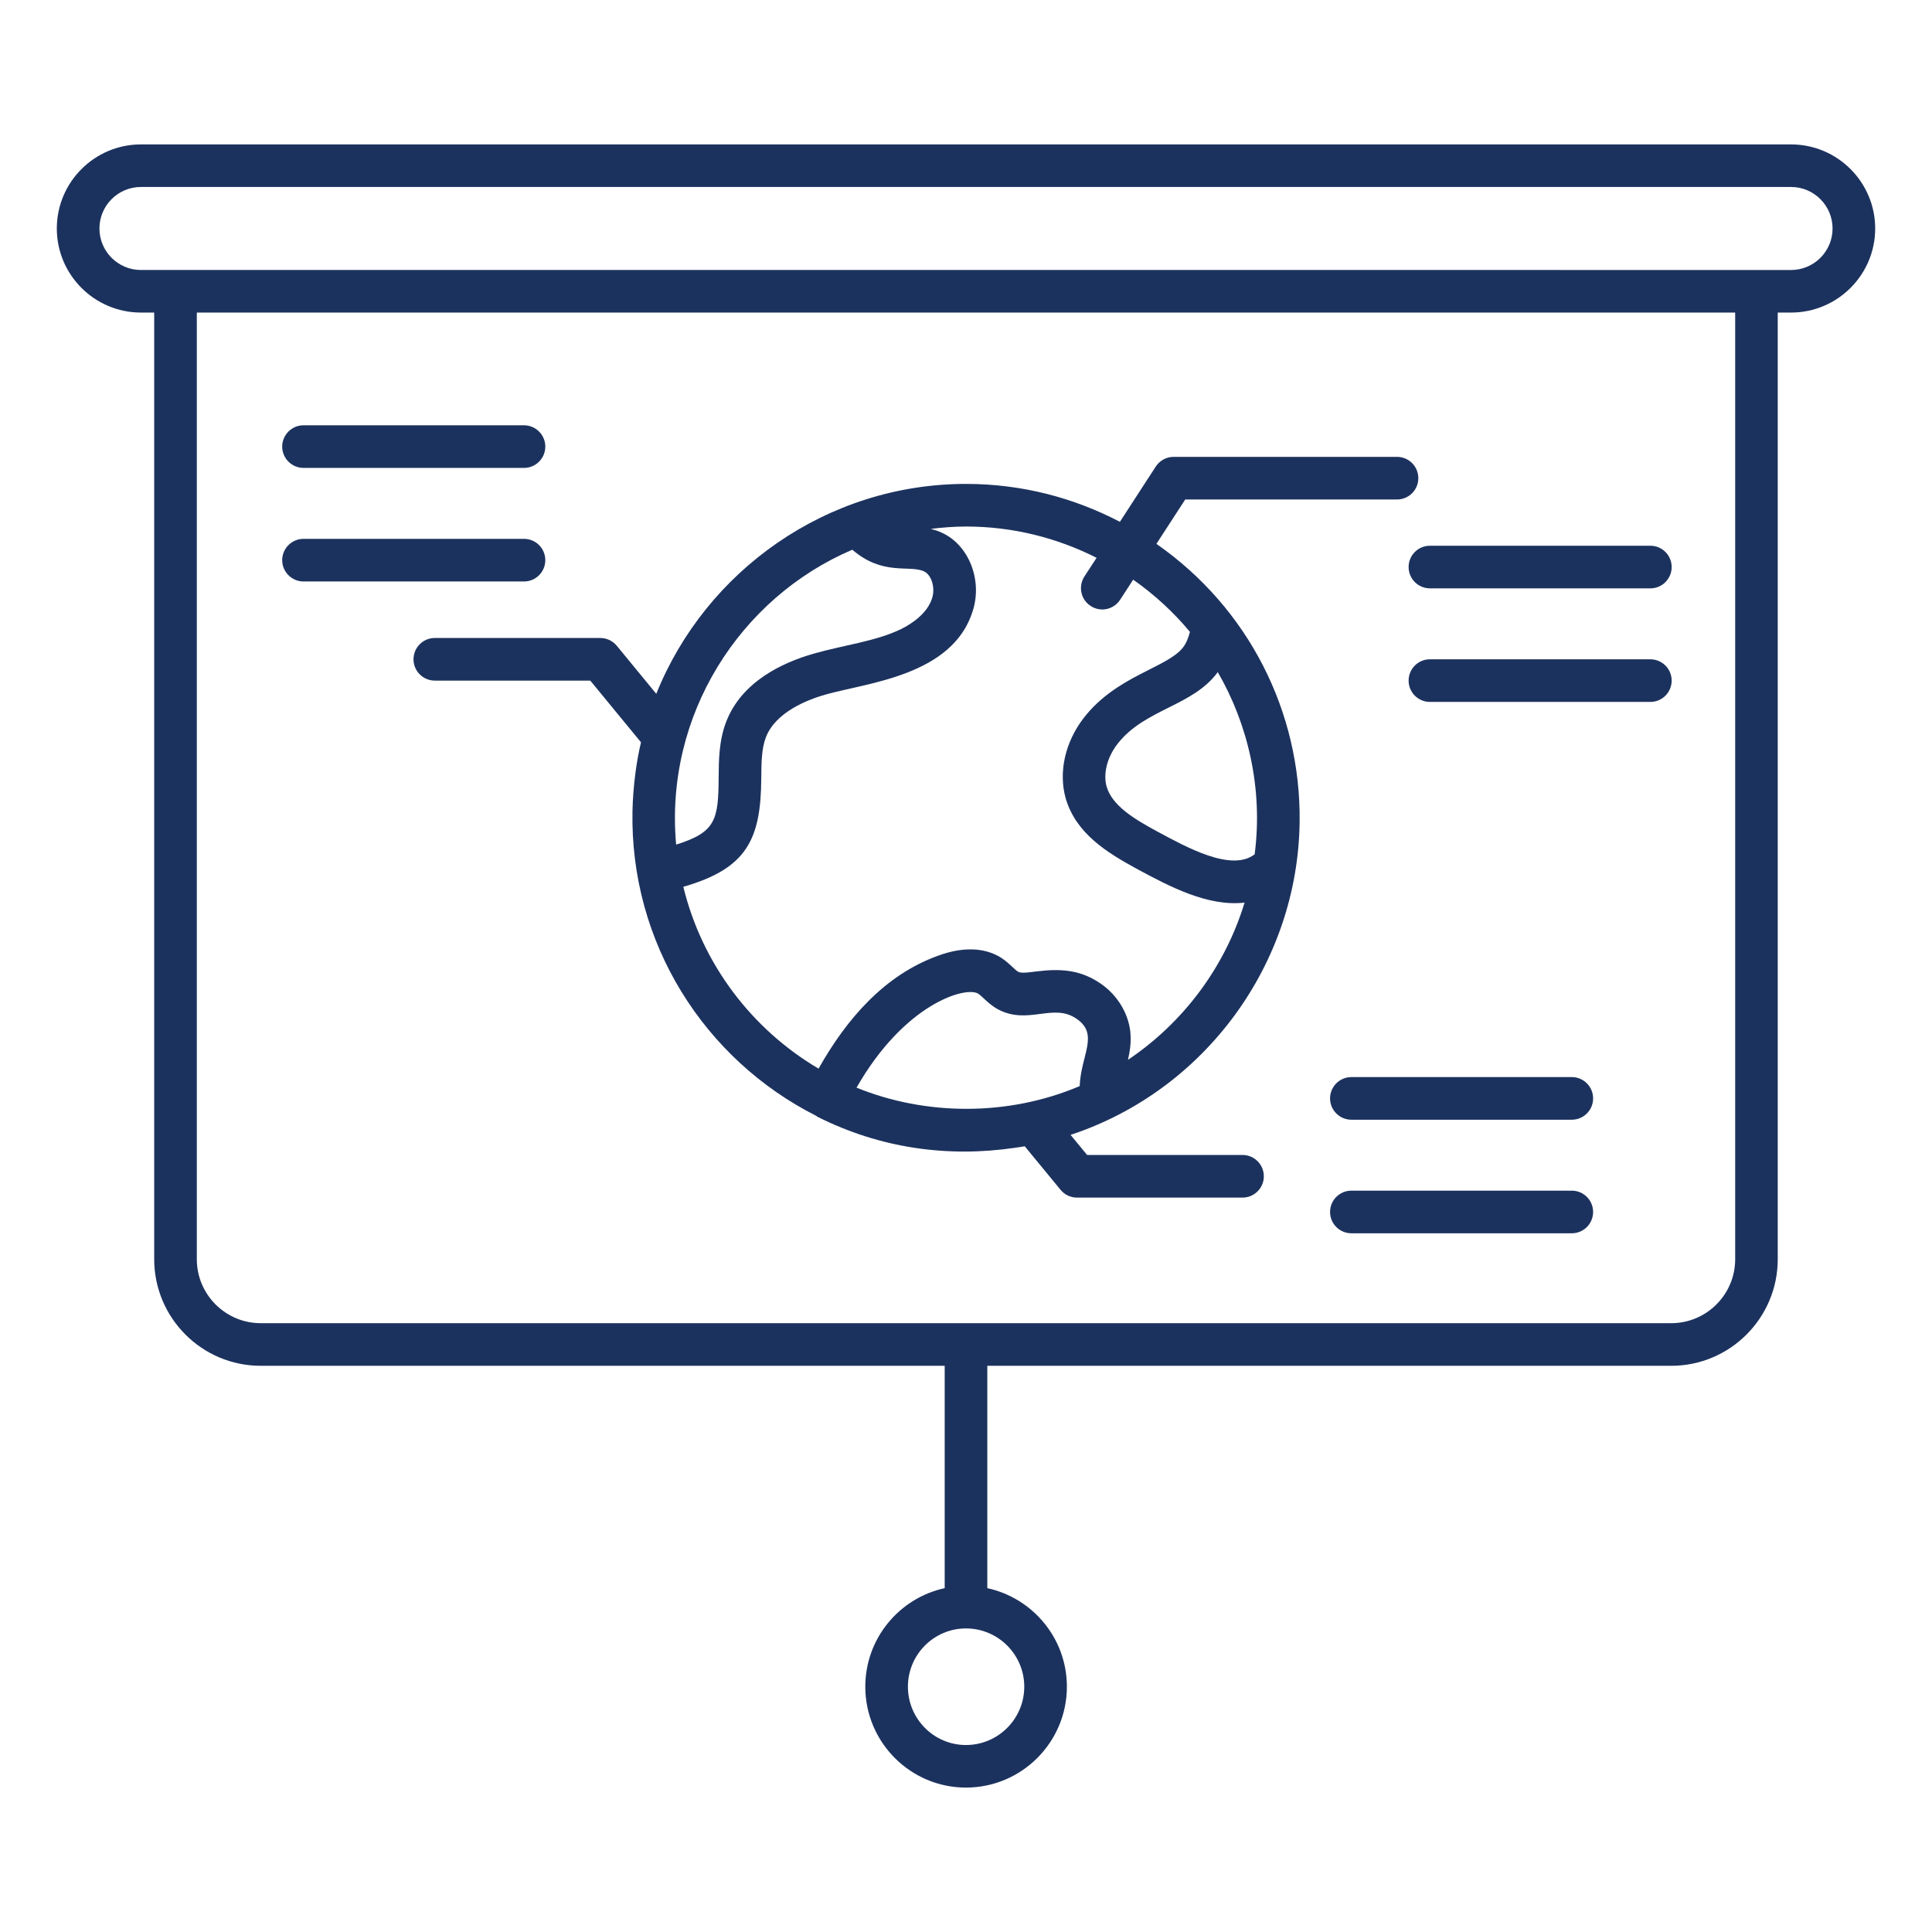 <svg width="32" height="32" viewBox="0 0 32 32" fill="none" xmlns="http://www.w3.org/2000/svg">
<path d="M29.666 2.392H2.334C1.566 2.392 0.941 3.017 0.941 3.785C0.941 4.552 1.566 5.177 2.334 5.177H2.554V20.857C2.554 21.83 3.345 22.622 4.318 22.622H15.647V26.305C14.896 26.468 14.332 27.137 14.332 27.937C14.332 28.858 15.08 29.608 15.999 29.608C16.921 29.608 17.671 28.858 17.671 27.937C17.671 27.137 17.105 26.468 16.353 26.305V22.622H27.681C28.654 22.622 29.445 21.83 29.445 20.857V5.177H29.666C30.434 5.177 31.059 4.552 31.059 3.785C31.059 3.017 30.434 2.392 29.666 2.392ZM16.965 27.937C16.965 28.469 16.532 28.903 15.999 28.903C15.469 28.903 15.038 28.469 15.038 27.937C15.038 27.405 15.469 26.972 15.999 26.972C16.532 26.972 16.965 27.405 16.965 27.937ZM28.74 20.857C28.74 21.441 28.265 21.916 27.681 21.916H4.318C3.735 21.916 3.26 21.441 3.26 20.857V5.177H28.74V20.857ZM29.666 4.472C29.618 4.472 0.545 4.471 2.334 4.472C1.955 4.472 1.647 4.163 1.647 3.785C1.647 3.406 1.955 3.097 2.334 3.097H29.666C30.045 3.097 30.353 3.406 30.353 3.785C30.353 4.163 30.045 4.472 29.666 4.472Z" fill="#1C325E"/>
<path d="M6.849 10.92C6.849 11.115 7.007 11.273 7.202 11.273H9.777L10.617 12.295C10.543 12.602 10.485 13.017 10.476 13.43C10.431 15.618 11.669 17.549 13.521 18.483C13.527 18.487 13.532 18.494 13.539 18.497C14.579 19.02 15.697 19.175 16.812 19.011C16.866 19.003 16.92 18.996 16.973 18.986L17.566 19.707C17.633 19.789 17.733 19.836 17.839 19.836H20.58C20.775 19.836 20.933 19.678 20.933 19.483C20.933 19.288 20.775 19.13 20.58 19.13H18.006L17.732 18.797C19.962 18.062 21.5 15.958 21.526 13.607C21.546 11.791 20.683 10.075 19.154 9.008L19.631 8.273H23.139C23.334 8.273 23.492 8.115 23.492 7.92C23.492 7.725 23.334 7.567 23.139 7.567H19.439C19.32 7.567 19.208 7.628 19.143 7.728L18.549 8.643C17.786 8.244 16.921 8.015 16.002 8.015C13.698 8.015 11.689 9.453 10.87 11.492L10.216 10.696C10.149 10.615 10.049 10.567 9.943 10.567H7.202C7.007 10.567 6.849 10.725 6.849 10.92ZM14.117 9.105C14.624 9.543 15.061 9.352 15.303 9.463C15.428 9.519 15.494 9.734 15.439 9.905C15.439 9.906 15.438 9.908 15.438 9.909C15.357 10.17 15.085 10.339 14.932 10.416C14.51 10.623 13.982 10.682 13.476 10.827C12.955 10.976 12.28 11.293 12.026 11.96C11.907 12.27 11.905 12.599 11.903 12.889C11.898 13.577 11.854 13.786 11.199 13.989C11.005 11.852 12.25 9.902 14.117 9.105ZM17.883 17.989C16.692 18.496 15.324 18.478 14.187 18.015C14.987 16.615 16 16.332 16.201 16.458C16.235 16.48 16.264 16.509 16.294 16.537C16.353 16.592 16.427 16.661 16.53 16.718C17.031 16.983 17.439 16.607 17.828 16.872C18.212 17.131 17.903 17.471 17.883 17.989ZM19.17 13.773C18.78 13.562 18.423 13.346 18.329 13.028C18.269 12.814 18.338 12.543 18.509 12.322C18.962 11.739 19.751 11.702 20.17 11.133C20.668 11.989 20.923 13.061 20.781 14.15C20.394 14.449 19.637 14.024 19.17 13.773ZM18.163 9.239L17.961 9.549C17.855 9.713 17.901 9.931 18.065 10.037C18.124 10.076 18.191 10.095 18.257 10.095C18.372 10.095 18.485 10.038 18.553 9.934L18.769 9.601C19.119 9.847 19.436 10.137 19.709 10.466C19.683 10.565 19.648 10.656 19.593 10.726C19.327 11.063 18.492 11.192 17.951 11.89C17.642 12.29 17.529 12.786 17.651 13.223C17.822 13.805 18.329 14.12 18.848 14.401C19.374 14.684 20.007 15.02 20.614 14.95C20.287 16.024 19.595 16.941 18.683 17.554C18.751 17.254 18.721 17.139 18.722 17.091C18.687 16.774 18.5 16.473 18.224 16.287C17.879 16.052 17.541 16.043 17.159 16.091C16.863 16.129 16.879 16.117 16.774 16.02C16.717 15.967 16.659 15.915 16.588 15.867C16.313 15.691 15.949 15.678 15.539 15.829C14.643 16.151 14.017 16.886 13.558 17.7C12.452 17.047 11.63 15.968 11.318 14.688C12.372 14.386 12.602 13.901 12.609 12.894C12.611 12.642 12.612 12.403 12.685 12.213C12.844 11.797 13.37 11.591 13.67 11.505C14.369 11.307 15.779 11.191 16.112 10.119C16.277 9.602 16.042 9.019 15.594 8.821C15.535 8.793 15.476 8.775 15.417 8.76C15.609 8.737 15.803 8.721 16.002 8.721C16.779 8.721 17.512 8.91 18.163 9.239Z" fill="#1C325E"/>
<path d="M23.331 9.392C23.331 9.587 23.489 9.745 23.684 9.745H27.335C27.53 9.745 27.688 9.587 27.688 9.392C27.688 9.197 27.53 9.039 27.335 9.039H23.684C23.489 9.039 23.331 9.197 23.331 9.392Z" fill="#1C325E"/>
<path d="M27.335 10.92H23.684C23.489 10.92 23.331 11.078 23.331 11.273C23.331 11.468 23.489 11.626 23.684 11.626H27.335C27.53 11.626 27.688 11.468 27.688 11.273C27.688 11.078 27.53 10.92 27.335 10.92Z" fill="#1C325E"/>
<path d="M5.027 7.75H8.679C8.874 7.75 9.032 7.592 9.032 7.397C9.032 7.203 8.874 7.044 8.679 7.044H5.027C4.833 7.044 4.674 7.203 4.674 7.397C4.674 7.592 4.833 7.75 5.027 7.75Z" fill="#1C325E"/>
<path d="M5.027 9.631H8.679C8.874 9.631 9.032 9.473 9.032 9.278C9.032 9.083 8.874 8.925 8.679 8.925H5.027C4.833 8.925 4.674 9.083 4.674 9.278C4.674 9.473 4.833 9.631 5.027 9.631Z" fill="#1C325E"/>
<path d="M26.034 17.84H22.383C22.188 17.84 22.03 17.998 22.03 18.193C22.03 18.388 22.188 18.546 22.383 18.546H26.034C26.229 18.546 26.387 18.388 26.387 18.193C26.387 17.998 26.229 17.84 26.034 17.84Z" fill="#1C325E"/>
<path d="M26.034 19.721H22.383C22.188 19.721 22.03 19.879 22.03 20.074C22.03 20.269 22.188 20.427 22.383 20.427H26.034C26.229 20.427 26.387 20.269 26.387 20.074C26.387 19.879 26.229 19.721 26.034 19.721Z" fill="#1C325E"/>
</svg>
